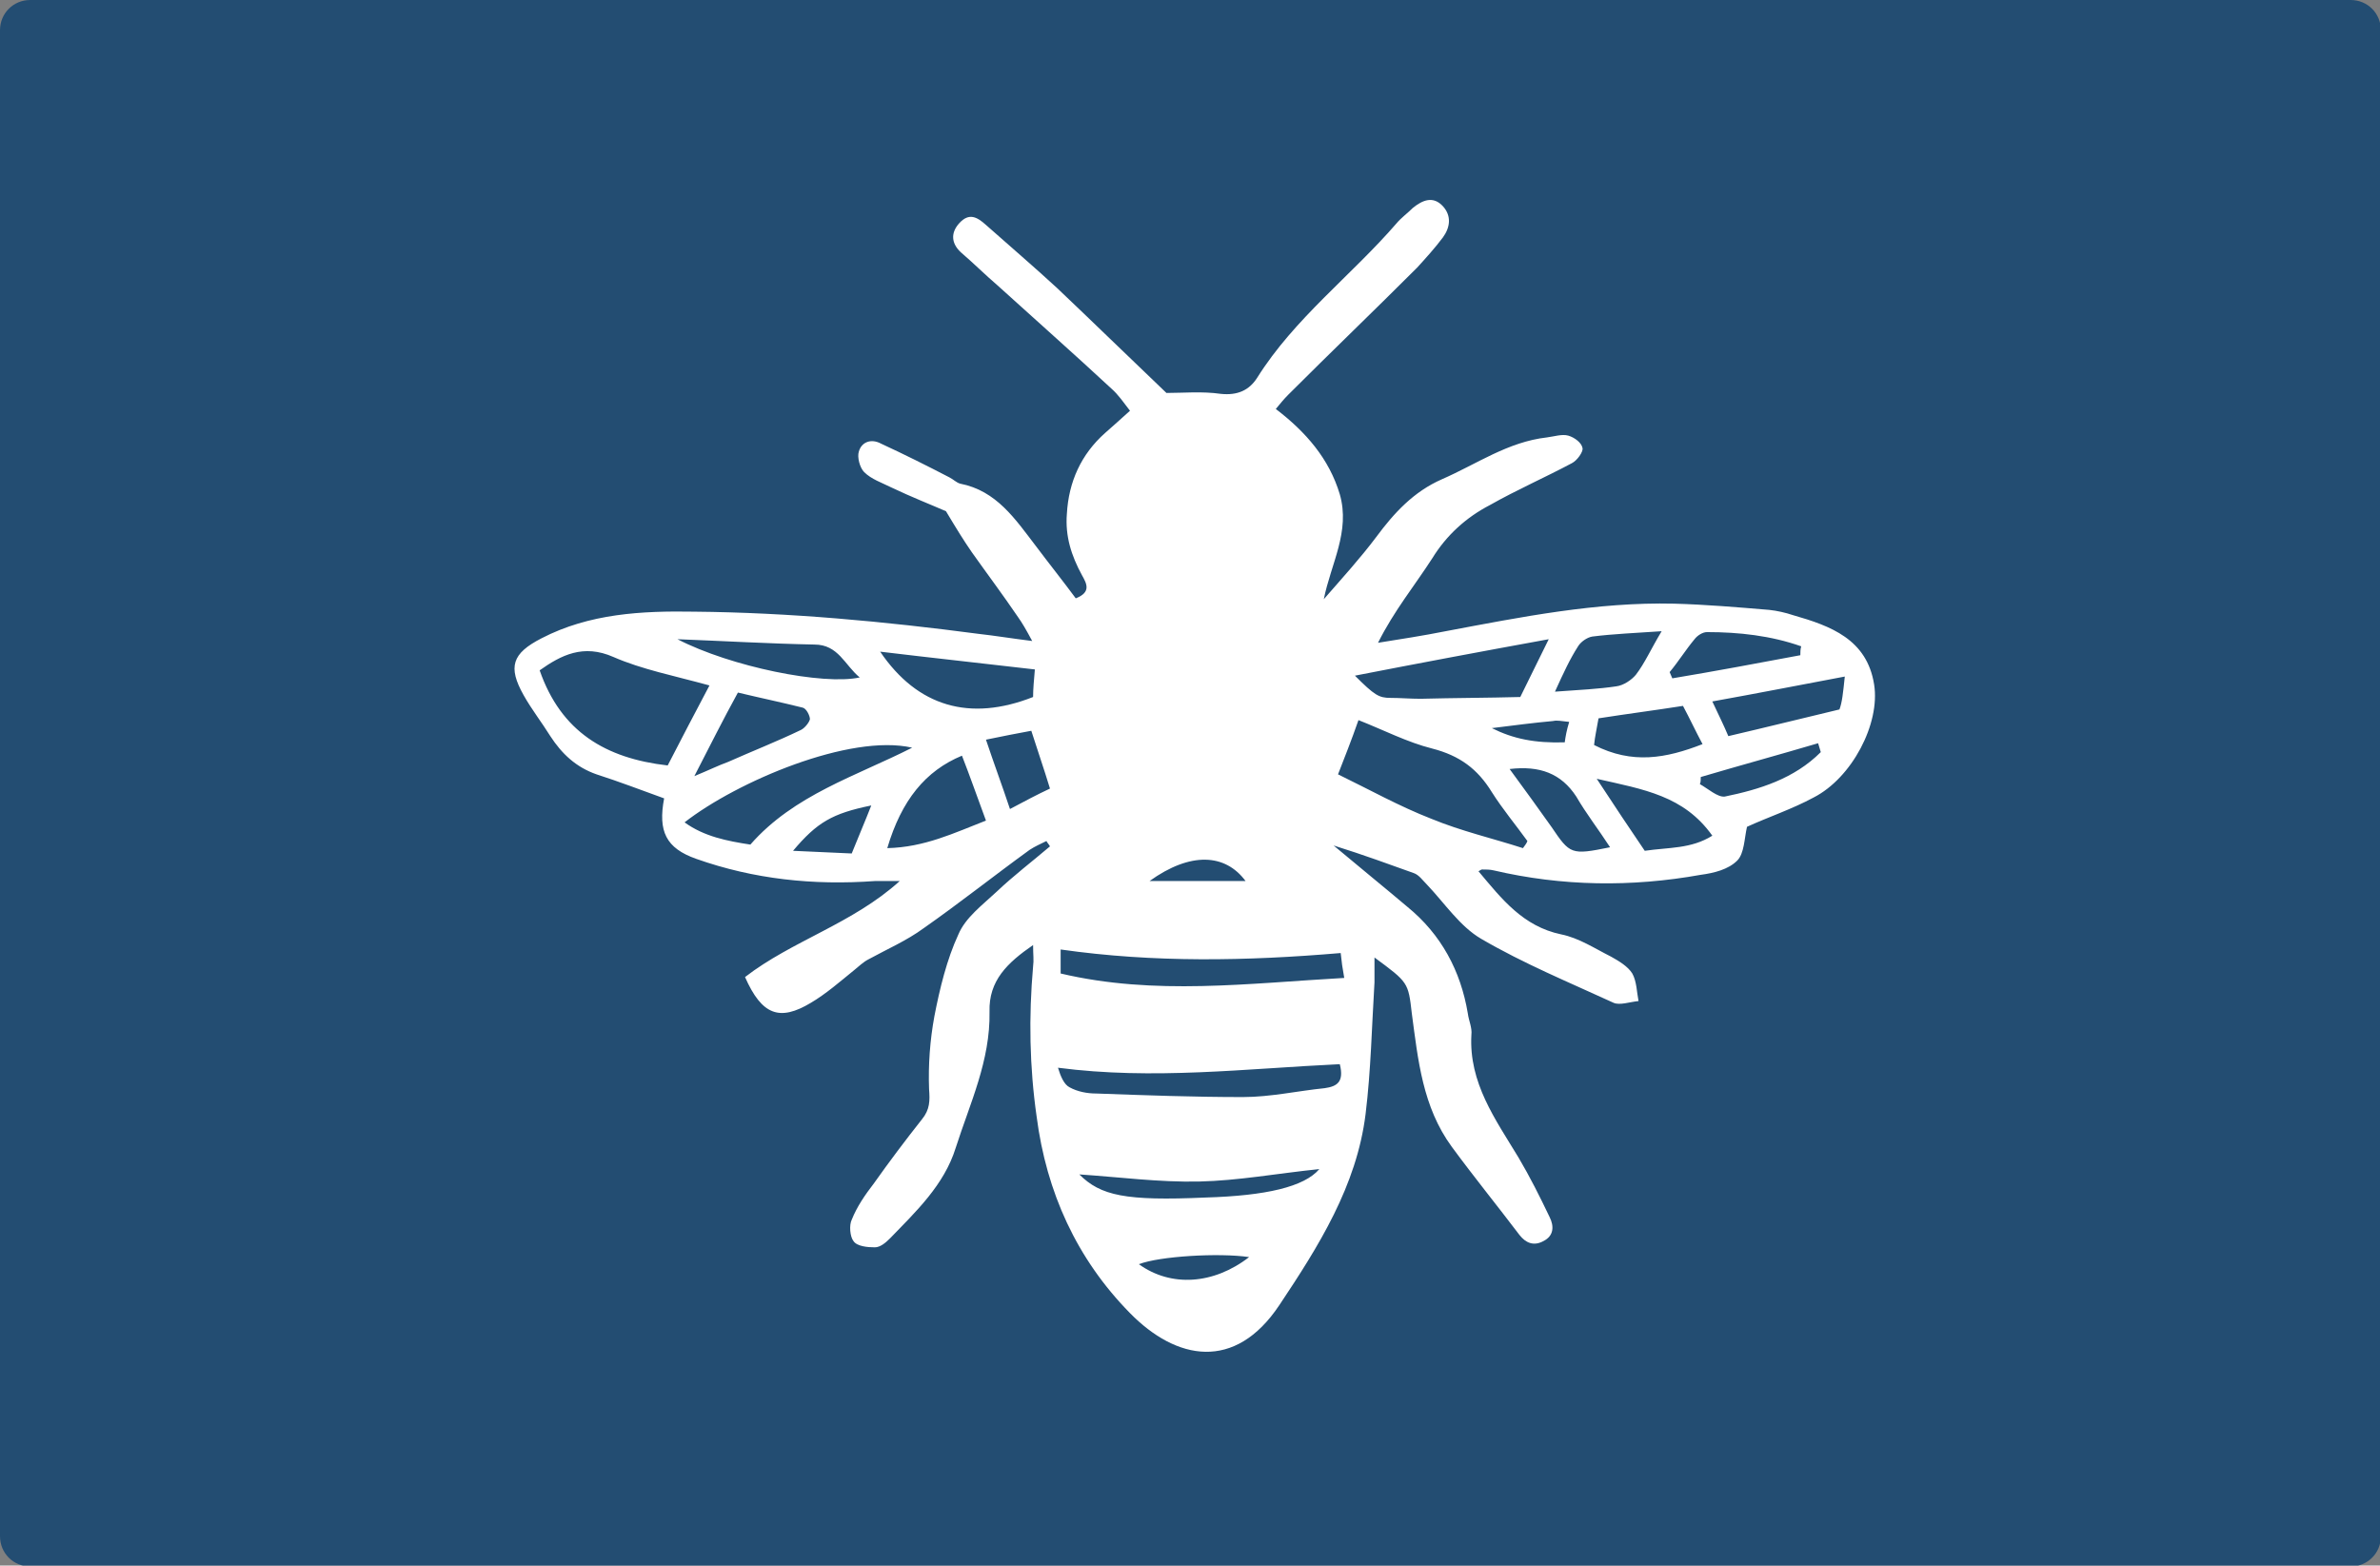 <?xml version="1.0" encoding="utf-8"?>
<!-- Generator: Adobe Illustrator 24.3.0, SVG Export Plug-In . SVG Version: 6.00 Build 0)  -->
<svg version="1.1" id="Layer_1" xmlns="http://www.w3.org/2000/svg" xmlns:xlink="http://www.w3.org/1999/xlink" x="0px" y="0px"
	 viewBox="0 0 267.7 176.1" style="enable-background:new 0 0 267.7 176.1;" xml:space="preserve">
<rect x="0" y="0" width="267.7" height="176.1" fill="#808080" stroke="none"/>
<style type="text/css">
	.st0{fill:#234D72;}
	.st1{fill:#FFFFFF;}
</style>
<path class="st0" d="M3.4,0C1.5,0,0,1.5,0,3.4v169.4c0,1.9,1.5,3.4,3.4,3.4h261c1.9,0,3.4-1.5,3.4-3.4V3.4c0-1.9-1.5-3.4-3.4-3.4
	H3.4z"/>
<path class="st1" d="M176.5,81.2c-0.9-0.1-1.4-0.2-1.8-0.1c-2.2,0.2-4.5,0.5-6.9,0.8c2.4,1.2,4.8,1.7,8.2,1.6
	C176.1,82.8,176.2,82.2,176.5,81.2 M140.1,99.1c-2.3-3.1-6.2-3.3-10.8,0H140.1z M140.5,141.4c-3.4-0.5-10.1-0.1-12.4,0.8
	C131.7,144.8,136.5,144.5,140.5,141.4 M95.8,96c0.8-2,1.5-3.6,2.2-5.4c-4.4,0.9-6.1,1.9-8.8,5.1C91.5,95.8,93.5,95.9,95.8,96
	 M204.8,84.6c-0.1-0.3-0.2-0.7-0.3-1c-4.4,1.3-8.8,2.5-13.2,3.8c0,0.3,0,0.6-0.1,0.8c0.9,0.5,2,1.5,2.8,1.4
	C197.9,88.8,201.8,87.6,204.8,84.6 M110.9,83.2c0.9,2.7,1.8,5.1,2.7,7.8c1.7-0.9,3-1.6,4.5-2.3c-0.7-2.3-1.4-4.3-2.1-6.5
	C114.4,82.5,112.8,82.8,110.9,83.2 M202.5,73.7c0-0.3,0-0.7,0.1-1c-3.4-1.2-7-1.6-10.6-1.6c-0.5,0-1.1,0.4-1.4,0.8
	c-1,1.2-1.8,2.5-2.8,3.7l0.3,0.7C192.9,75.5,197.7,74.6,202.5,73.7 M169.8,86.5c1.7,2.3,3.2,4.4,4.7,6.5c2.1,3.1,2.2,3.2,6.6,2.3
	c-1.3-2-2.7-3.8-3.8-5.7C175.6,87,173.2,86.1,169.8,86.5 M121.4,132.1c2.4,2.4,5.2,3,14.2,2.6c6.8-0.2,11.1-1.2,12.8-3.2
	c-4.8,0.5-9.1,1.3-13.5,1.4C130.4,133,125.9,132.4,121.4,132.1 M174.9,77.8c2.8-0.2,4.9-0.3,6.9-0.6c0.8-0.1,1.7-0.7,2.2-1.3
	c1-1.3,1.7-2.9,2.9-4.9c-2.9,0.2-5.4,0.3-7.8,0.6c-0.6,0.1-1.3,0.6-1.6,1.1C176.6,74.1,175.9,75.6,174.9,77.8 M76.2,71.9
	c6,3.1,16.4,5.2,20.5,4.3c-1.7-1.4-2.4-3.7-5.1-3.7C86.5,72.4,81.4,72.1,76.2,71.9 M185,95.7c2.7-0.4,5.2-0.2,7.6-1.7
	c-3.2-4.5-7.7-5.2-13-6.4C181.7,90.8,183.3,93.2,185,95.7 M179.3,83.8c4.3,2.2,8.1,1.5,12.2-0.1c-0.8-1.5-1.4-2.8-2.2-4.3
	c-3.2,0.5-6.3,0.9-9.5,1.4C179.6,82,179.4,82.8,179.3,83.8 M78.1,87.3c1.7-0.7,2.7-1.2,3.8-1.6c2.7-1.2,5.5-2.3,8.2-3.6
	c0.4-0.2,0.9-0.8,1-1.2c0-0.4-0.4-1.2-0.8-1.3c-2.4-0.6-4.8-1.1-7.3-1.7C81.3,81,79.9,83.8,78.1,87.3 M207.5,76.1
	c-5.3,1-9.9,1.9-14.9,2.8c0.7,1.5,1.3,2.7,1.8,3.9c4.3-1,8.3-2,12.5-3C207.2,79,207.3,78,207.5,76.1 M99.8,95.4
	c4.2-0.1,7.5-1.7,11.1-3.1c-1-2.7-1.8-5-2.7-7.3C104.1,86.7,101.4,90,99.8,95.4 M116.4,75.3c-6-0.7-11.6-1.3-17.4-2
	c4.2,6.2,10.1,7.9,17.2,5.1C116.2,77.5,116.3,76.5,116.4,75.3 M174.2,71.9c-7.7,1.4-14.6,2.7-21.8,4.1c2.2,2.2,2.7,2.5,4,2.5
	c1.1,0,2.2,0.1,3.4,0.1c3.8-0.1,7.5-0.1,11.2-0.2C172.1,76.2,172.9,74.5,174.2,71.9 M150.7,119.7c-10.6,0.5-21,1.8-31.7,0.4
	c0.3,1,0.7,1.9,1.3,2.2c0.9,0.5,2,0.7,3,0.7c5.5,0.2,11,0.4,16.5,0.4c3.1,0,6.2-0.7,9.2-1C150.4,122.2,151.2,121.7,150.7,119.7
	 M119.3,109.5c10.6,2.5,21.1,1.1,31.9,0.5c-0.2-1.1-0.3-1.8-0.4-2.8c-10.6,0.9-21,1.1-31.5-0.4V109.5z M102.6,84.1
	c-7-1.6-19.7,3.8-25.6,8.4c2.2,1.6,4.8,2.1,7.4,2.5C89.3,89.4,96.3,87.3,102.6,84.1 M171.3,95.4c0.2-0.3,0.4-0.5,0.5-0.8
	c-1.3-1.8-2.8-3.6-4-5.5c-1.6-2.6-3.6-4.1-6.7-4.9c-2.8-0.7-5.5-2.1-8.3-3.2c-0.8,2.3-1.6,4.3-2.3,6.1c3.5,1.7,6.9,3.6,10.5,5
	C164.4,93.5,167.9,94.3,171.3,95.4 M79.8,77.1c-4-1.1-7.6-1.8-10.8-3.2c-3.4-1.5-5.9-0.2-8.3,1.5c2.4,6.9,7.4,9.9,14.4,10.7
	C76.6,83.2,78.1,80.3,79.8,77.1 M131.2,44.2c1.9,0,4-0.2,6.1,0.1c1.9,0.2,3.2-0.4,4.1-1.8c4.2-6.7,10.6-11.5,15.7-17.4
	c0.5-0.6,1.2-1.1,1.8-1.7c1.1-0.9,2.3-1.4,3.4-0.2c1,1.1,0.8,2.4,0,3.5c-0.9,1.2-1.9,2.3-2.9,3.4c-4.8,4.8-9.7,9.5-14.5,14.3
	c-0.5,0.5-0.9,1-1.4,1.6c3.4,2.6,6,5.6,7.2,9.6c1.2,4.2-1,7.8-1.8,11.8c2-2.3,4.1-4.6,5.9-7c2-2.7,4.2-5.1,7.4-6.5
	c3.9-1.7,7.4-4.2,11.8-4.7c0.8-0.1,1.7-0.4,2.4-0.2c0.7,0.2,1.5,0.8,1.6,1.4c0.1,0.4-0.6,1.4-1.2,1.7c-3,1.6-6.2,3-9.2,4.7
	c-2.7,1.4-4.9,3.4-6.5,6c-2,3.1-4.3,5.9-6.1,9.5c2.5-0.4,5.1-0.8,7.6-1.3c8.5-1.6,17-3.3,25.7-3.1c3.6,0.1,7.1,0.4,10.7,0.7
	c0.9,0.1,1.8,0.3,2.7,0.6c4.2,1.2,8.3,2.7,9.1,7.8c0.7,4.4-2.5,10.5-6.8,12.7c-2.4,1.3-5.1,2.2-7.5,3.3c-0.3,1.3-0.3,3-1.1,3.8
	c-1,1-2.6,1.4-4.1,1.6c-7.8,1.4-15.6,1.3-23.3-0.5c-0.4-0.1-0.9-0.1-1.3-0.1c-0.1,0-0.2,0.1-0.4,0.2c2.6,3.1,5,6.2,9.3,7.1
	c2,0.4,3.8,1.6,5.6,2.5c0.9,0.5,1.9,1.1,2.4,1.9c0.5,0.9,0.5,2.1,0.7,3.1c-1,0.1-2.1,0.5-2.8,0.2c-5-2.3-10.1-4.4-14.9-7.2
	c-2.4-1.4-4.1-4-6.1-6.1c-0.5-0.5-0.9-1.1-1.5-1.3c-2.8-1-5.5-2-9-3.1c3.1,2.6,5.7,4.7,8.3,6.9c3.8,3.1,6,7.2,6.8,12
	c0.1,0.8,0.5,1.6,0.4,2.4c-0.3,5.4,2.7,9.5,5.3,13.8c1.3,2.2,2.4,4.4,3.5,6.7c0.5,1,0.5,2.1-0.7,2.7c-1.1,0.6-2,0.2-2.7-0.7
	c-2.5-3.3-5.1-6.5-7.6-9.9c-3.3-4.5-3.8-9.8-4.5-15c-0.4-3.5-0.4-3.5-4.2-6.3c0,1.1,0,1.9,0,2.8c-0.3,4.9-0.4,9.9-1,14.8
	c-1,8.1-5.3,14.9-9.7,21.5c-5,7.5-11.6,6.2-16.8,0.9c-6-6.1-9.4-13.6-10.5-22.1c-0.8-5.6-0.9-11.2-0.4-16.9c0.1-0.7,0-1.3,0-2.4
	c-2.9,2-5,4-4.9,7.5c0.1,5.5-2.2,10.3-3.8,15.3c-1.3,4.2-4.5,7.2-7.4,10.2c-0.5,0.5-1.1,1-1.7,1c-0.8,0-2-0.1-2.4-0.7
	c-0.4-0.5-0.5-1.8-0.2-2.4c0.6-1.5,1.5-2.8,2.5-4.1c1.7-2.4,3.5-4.8,5.4-7.2c0.9-1.1,0.9-2.1,0.8-3.4c-0.1-2.7,0.1-5.5,0.6-8.2
	c0.6-3.1,1.4-6.4,2.7-9.2c0.8-1.9,2.7-3.3,4.3-4.8c1.9-1.8,4-3.4,6-5.1c-0.1-0.2-0.3-0.4-0.4-0.6c-0.6,0.3-1.3,0.6-1.9,1
	c-4,2.9-7.9,6-11.9,8.8c-1.9,1.4-4.2,2.4-6.2,3.5c-0.6,0.3-1.1,0.8-1.6,1.2c-1.6,1.3-3.2,2.7-4.9,3.7c-3.5,2.1-5.5,1.4-7.4-2.9
	c5.3-4.1,12.1-6,17.4-10.8c-1.1,0-1.9,0-2.8,0c-6.9,0.5-13.6-0.2-20.1-2.5c-3.4-1.2-4.3-3.1-3.6-6.8c-2.5-0.9-5.1-1.9-7.6-2.7
	c-2.3-0.8-3.9-2.3-5.2-4.3c-1-1.6-2.1-3-3-4.6c-1.8-3.2-1.3-4.7,2-6.4c5.4-2.8,11.3-3.1,17.2-3c10.7,0.1,21.4,1.1,32,2.5
	c1.8,0.2,3.6,0.5,6,0.8c-0.7-1.3-1.1-2-1.6-2.7c-1.7-2.5-3.5-4.9-5.2-7.3c-0.9-1.3-1.7-2.6-2.9-4.6c-1.6-0.7-3.9-1.6-6.2-2.7
	c-1-0.5-2.2-0.9-3-1.7c-0.5-0.5-0.8-1.7-0.6-2.3c0.3-1.1,1.4-1.5,2.5-0.9c2.6,1.2,5.2,2.5,7.7,3.8c0.4,0.2,0.8,0.6,1.2,0.7
	c4.1,0.8,6.2,4,8.5,7c1.5,2,3.1,4,4.5,5.9c1.8-0.7,1.2-1.7,0.7-2.6c-1.2-2.2-1.9-4.4-1.7-6.9c0.2-3.6,1.6-6.7,4.3-9.1
	c0.9-0.8,1.7-1.5,2.8-2.5c-0.7-0.9-1.3-1.8-2.1-2.5c-4.2-3.9-8.5-7.7-12.8-11.6c-1.4-1.2-2.7-2.5-4.1-3.7c-1.1-1-1.2-2.2-0.2-3.3
	c1.1-1.2,2-0.7,3,0.2c2.7,2.4,5.4,4.7,8,7.1C122.7,36,126.8,40,131.2,44.2"/>
</svg>
